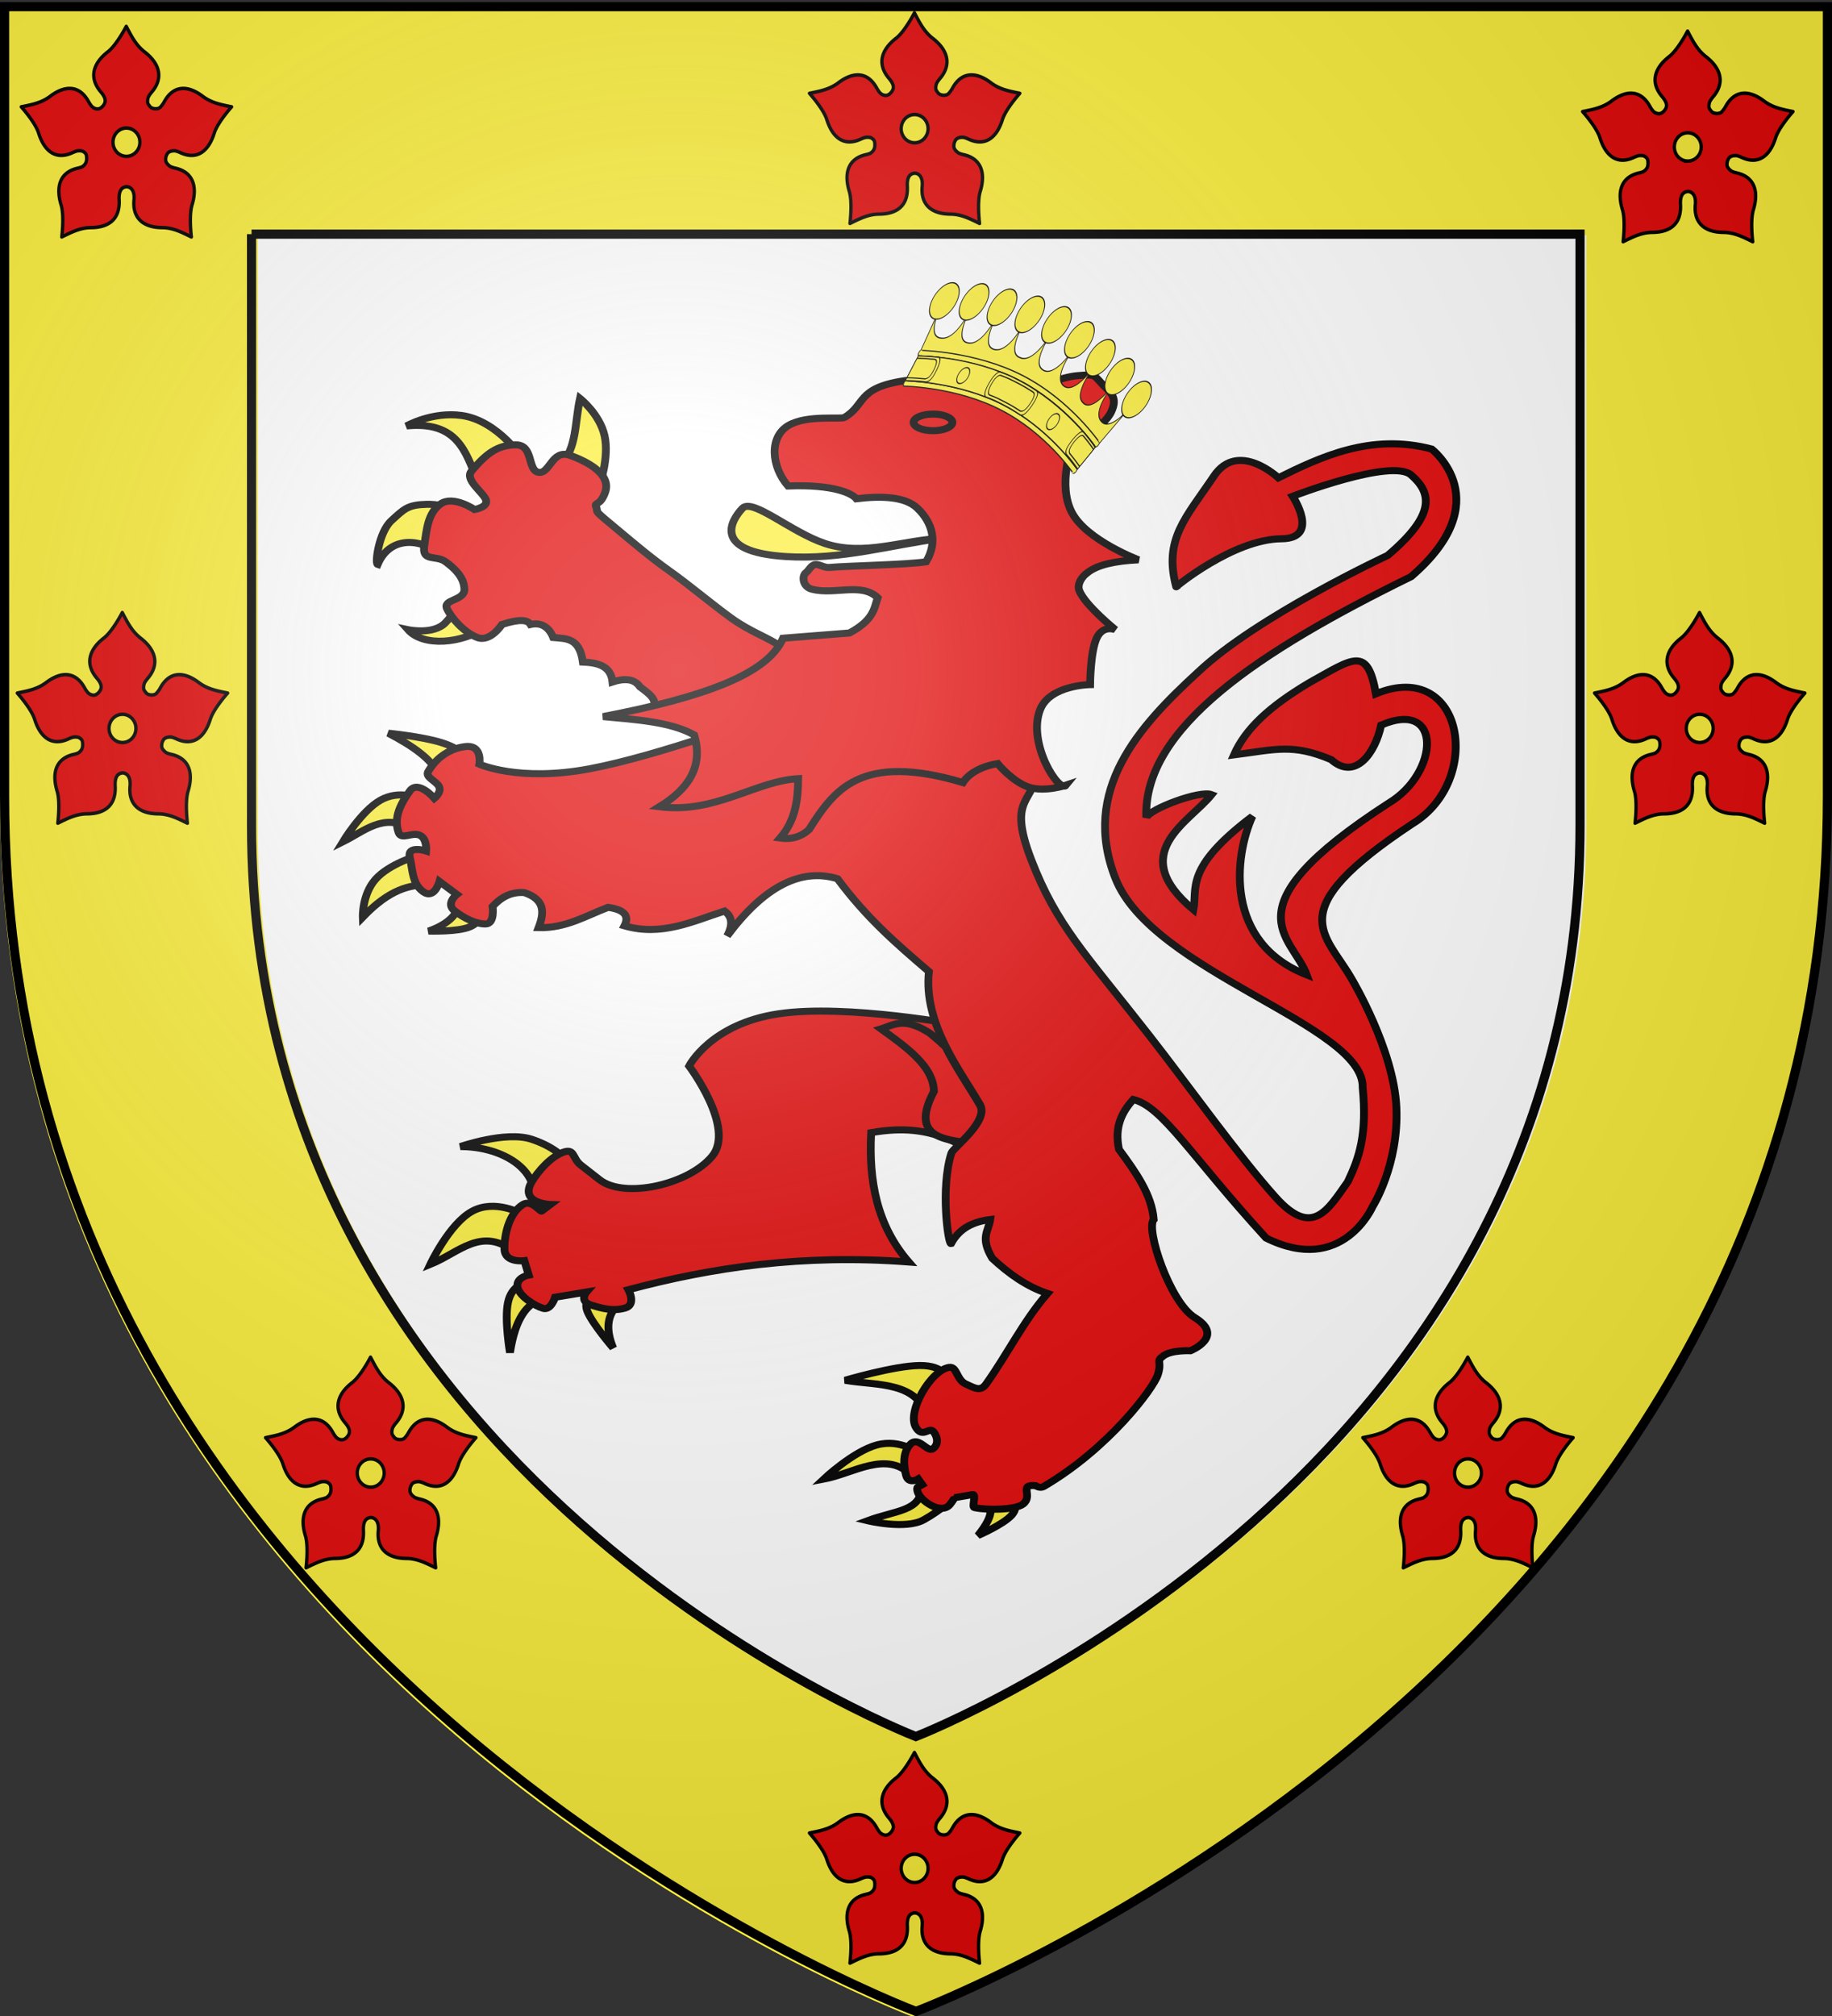 <svg xmlns="http://www.w3.org/2000/svg" xmlns:xlink="http://www.w3.org/1999/xlink" width="600" height="660" version="1.0"><rect width="100%" height="100%" fill="#333333" stroke="none"/><defs><linearGradient id="b"><stop offset="0" style="stop-color:white;stop-opacity:.314"/><stop offset=".19" style="stop-color:white;stop-opacity:.251"/><stop offset=".6" style="stop-color:#6b6b6b;stop-opacity:.125"/><stop offset="1" style="stop-color:black;stop-opacity:.125"/></linearGradient><linearGradient id="a"><stop offset="0" style="stop-color:#fd0000;stop-opacity:1"/><stop offset=".5" style="stop-color:#e77275;stop-opacity:.659"/><stop offset="1" style="stop-color:black;stop-opacity:.323"/></linearGradient><linearGradient id="c"><stop offset="0" style="stop-color:#fff;stop-opacity:1"/><stop offset="1" style="stop-color:#fff;stop-opacity:1"/></linearGradient><radialGradient xlink:href="#b" id="i" cx="221.445" cy="226.331" r="300" fx="221.445" fy="226.331" gradientTransform="matrix(1.353 0 0 1.349 -77.63 -85.747)" gradientUnits="userSpaceOnUse"/></defs><g style="display:inline"><path d="M300 658.5s298.5-112.32 298.5-397.772V2.176H1.5v258.552C1.5 546.18 300 658.5 300 658.5z" style="fill:#fff;fill-opacity:1;fill-rule:evenodd;stroke:none;stroke-width:1px;stroke-linecap:butt;stroke-linejoin:miter;stroke-opacity:1"/><g style="opacity:1;display:inline" transform="matrix(.996 0 0 .998 -3.632 -1.457)"><path d="M3.646 3.547v260.031c0 286.497 299.468 399.188 299.468 399.188l.532.187.53-.187s299.47-112.69 299.47-399.188V4.36h-1.5v-.812H3.646zm84.75 75.062h436.843v193.875c0 213.12-215.236 297.734-218.406 298.97-3.03-1.18-218.437-85.779-218.437-298.97V78.61z" style="fill:#fcef3c;fill-opacity:1;fill-rule:evenodd;stroke:none;stroke-width:3;stroke-linecap:butt;stroke-linejoin:miter;stroke-miterlimit:4;stroke-opacity:1"/><path d="M86.355 78.27H523.2v193.875c0 213.12-215.236 297.733-218.406 298.968-3.03-1.18-218.438-85.777-218.438-298.968V78.27z" style="fill:none;fill-opacity:1;fill-rule:evenodd;stroke:#000;stroke-width:3;stroke-linecap:butt;stroke-linejoin:miter;stroke-miterlimit:4;stroke-opacity:1;display:inline"/><g id="d"><g style="display:inline"><path d="M1004.77 289.132c-.001-.044-8.655 16.005-16.594 21.844-13.969 10.271-16.981 22.6-6.532 34.312 4.848 5.434 5.345 8.937 1.532 12.75-.884.884-1.783 1.451-2.688 1.75-2.043.674-4.11.03-5.969-1.156-1.29-1.074-2.55-2.73-3.875-5-7.91-13.557-20.602-14.486-34.687-4.375-8.006 5.747-16.94 7.219-26.031 9-.042-.013 12.557 13.176 15.656 22.531 5.452 16.459 16.257 23.131 30.625 16.813 1.763-.776 3.298-1.295 4.656-1.563 1.822-.126 3.772-.165 5.188.688 1.436.865 2.527 1.873 2.75 3.375.733 4.944-.509 7.576-3.907 9.656-.032.02-.062.043-.093.062-1.122.45-2.452.82-4 1.157-15.339 3.333-20.138 15.073-14.875 31.593 2.991 9.39.567 27.473.593 27.438 8.403-3.903 16.489-7.975 26.344-8.031 17.338-.1 26.386-8.259 25.5-23.907-.572-10.094 4.33-11.015 6.688-11.25 2.808.092 7.57 2.156 6.718 11.25-1.569 15.618 8.162 23.807 25.5 23.907 9.855.056 17.941 4.128 26.344 8.03.026.036-2.398-18.046.594-27.437 5.263-16.52.431-28.26-14.907-31.593-1.888-.41-3.429-.885-4.687-1.47-1.787-1.157-3.373-2.629-4.031-4.437-.002-.01.002-.021 0-.03-.008-.022-.026-.041-.032-.063-.292-1.08-.146-3.072.188-4.063.431-1.278 1.413-3.25 2.531-3.75 1.581-1.002 3.62-1.237 5.688-1.125 1.373.264 2.928.775 4.718 1.563 14.369 6.318 25.173-.354 30.626-16.813 3.099-9.355 15.698-22.544 15.656-22.531-9.092-1.781-18.025-3.253-26.032-9-14.085-10.11-26.777-9.182-34.687 4.375-1.078 1.846-2.115 3.261-3.156 4.312-1.841 2.792-7.804 2.373-9.719.22-1.213-1.472-1.728-2.038-2.125-3.063-.415-1.652-.122-3.477.5-5.25.677-1.336 1.738-2.782 3.188-4.407 10.449-11.712 7.405-24.072-6.563-34.343-7.94-5.839-12.09-13.872-16.594-21.97zm.156 87.344c6.702 0 12.156 5.453 12.156 12.156s-5.454 12.125-12.156 12.125a12.117 12.117 0 0 1-12.125-12.125c0-6.703 5.422-12.156 12.125-12.156z" style="fill:#e20909;fill-opacity:1;fill-rule:evenodd;stroke:#000;stroke-width:3;stroke-linecap:butt;stroke-linejoin:miter;stroke-miterlimit:4;stroke-dasharray:none;stroke-opacity:1" transform="matrix(.364 0 0 .382 -320.573 -100.347)"/></g></g><use xlink:href="#d" id="e" width="600" height="660" x="0" y="0" transform="translate(513.411 1.56)"/><use xlink:href="#e" id="f" width="600" height="660" x="0" y="0" transform="translate(-254.234 -5.993)"/><use xlink:href="#d" id="g" width="600" height="660" x="0" y="0" transform="translate(-1.307 192.303)"/><use xlink:href="#e" width="600" height="660" transform="translate(3.922 190.742)"/><use xlink:href="#f" id="h" width="600" height="660" x="0" y="0" transform="translate(-178.85 440.996)"/><use xlink:href="#g" width="600" height="660" transform="translate(260.484 373.946)"/><use xlink:href="#h" width="600" height="660" transform="translate(360.803)"/></g><g style="opacity:1;fill:#e20909;display:inline"><path d="M80.55 379.075c1.076-14.666-13.938-23.08-28.511-23.005 0 0 17.4-6.734 27.33-3.146 9.93 3.589 13.567 9.242 13.567 9.242l-12.387 16.91zM73.077 401.097c-12.932-11.306-21.457.105-32.64 5.113 0 0 7.276-17.254 16.124-22.612 8.848-5.358 19.27 1.18 19.27 1.18l-2.754 16.32zM82.909 420.956c-5.225 2.434-9.699 7.872-11.798 22.809 0 0-2.163-13.862-.786-21.236 1.376-7.373 6.292-8.258 6.292-8.258l6.292 6.685zM112.796 423.316c-4.45 4.535-4.857 10.802-1.967 18.483 0 0-7.865-10.127-9.83-15.337-1.967-5.21 1.965-5.506 1.965-5.506l9.832 2.36z" style="opacity:1;fill:#fcef3c;fill-opacity:1;fill-rule:evenodd;stroke:#000;stroke-width:3;stroke-linecap:butt;stroke-linejoin:miter;stroke-miterlimit:4;stroke-dasharray:none;stroke-opacity:1;display:inline" transform="matrix(.851 0 0 .769 106.506 101.555)"/><path d="M245.158 304.531s-44.352-9.315-70.63-5.005c-26.277 4.31-34.48 22.245-34.48 22.245s17.935 26.278 8.898 38.374c-9.037 12.096-33.79 18.308-43.379 10.01l-7.23-6.256c-3.527-3.053-2.085-7.786-7.646-5.006-5.562 2.781-10.69 10.628-11.818 13.487-3.14 7.951 7.786 8.342 7.786 8.342l-3.337 2.78c-.316.712-3.857-5.087-7.23-2.78-5.358 3.664-7.23 13.07-7.09 19.048.138 5.978 7.646 4.866 7.646 4.866l1.669 6.117s-4.867.974-4.31 5.006c.556 4.032 6.847 8.203 9.871 9.176 3.024.973 4.588-4.727 4.588-4.727l12.096-2.225s-3.059 3.893 1.808 5.562c4.866 1.668 8.654 2.641 13.069 1.25 4.414-1.39 1.251-7.785 1.251-7.785 32.164-9.48 66.867-15.259 107.89-11.818-12.317-15.645-15.442-34.61-14.459-55.058 25.344-4.952 33.932 6.852 48.94 12.235 4.343-21.274-5.336-39.432-13.903-57.838z" style="opacity:1;fill:#e20909;fill-opacity:1;fill-rule:evenodd;stroke:#000;stroke-width:3;stroke-linecap:butt;stroke-linejoin:miter;stroke-miterlimit:4;stroke-dasharray:none;stroke-opacity:1;display:inline" transform="matrix(.851 0 0 .769 106.506 101.555)"/></g><g style="opacity:1;fill:#e20909;display:inline"><path d="M62.467 134.63c-9.903 7.467-24.726 8.756-30.588 1.391 0 0 9.957 2.331 14.46-3.058 6.11-7.315 6.332-10.77 7.23-9.177l8.898 10.845zM43.558 103.21c-8.672-6.774-19.13-6-23.358 5.004-1.12-.42.473-13.782 5.284-18.63 4.946-4.985 6.256-6.743 13.625-6.952 7.369-.208 16.684 4.171 16.684 4.171L43.558 103.21zM58.574 72.622c-4.548-12.442-7.688-25.469-27.251-23.358 0 0 9.764-6.163 21.133-4.45 14.048 2.119 24.381 19.18 23.636 19.466l-17.518 8.342zM90.83 65.114c5.925-5.66 5.294-17.878 7.23-27.53 0 0 7.577 6.605 9.454 15.85 1.877 9.247-1.947 21.134-1.947 21.134L90.83 65.114z" style="opacity:1;fill:#fcef3c;fill-opacity:1;fill-rule:evenodd;stroke:#000;stroke-width:3;stroke-linecap:butt;stroke-linejoin:miter;stroke-miterlimit:4;stroke-dasharray:none;stroke-opacity:1;display:inline" transform="matrix(.851 0 0 .769 106.506 101.555)"/><path d="m135.043 174.95-9.733-4.796c3.53-3.759-.5-6.762-4.17-9.802-2.18-3.611-6.17-3.646-10.567-2.085-.634-6.899-5.638-8.178-11.401-8.481-1.284-10.522-6.541-9.919-11.401-10.428-1.958-5.373-5.504-6.387-8.76-5.561-1.071-1.942-3.998-2.493-10.983 0 0 0-4.449 7.647-9.454 5.561-5.005-2.085-9.872-8.064-11.68-12.235-1.807-4.17 6.814-3.337 6.675-8.342-.14-5.005-3.476-8.62-7.23-11.679-3.754-3.059-9.177.278-8.203-6.952.973-7.23 1.425-13.834 6.256-17.657 4.832-3.823 13.07 2.364 13.07 2.364s5.387-.974 4.396-4.137c-.99-3.163-8.359-8.516-5.509-12.27 5.7-7.507 10.01-11.053 16.962-11.122 6.952-.07 4.38 10.775 8.76 11.679 4.38.903 5.179-9.941 12.096-7.23 6.917 2.711 15.932 8.131 13.625 15.572-1.96 6.321-4.28 4.125-3.518 6.38 1.065 3.15-1.898.366 9.357 10.721 4.783 4.4 11.38 10.658 18.928 16.584 7.549 5.925 16.211 14.045 23.665 20.012 7.453 5.968 14.532 8.394 19.47 12.386 4.937 3.992 8.01 6.493 8.01 6.493l-48.661 25.026z" style="opacity:1;fill:#e20909;fill-opacity:1;fill-rule:evenodd;stroke:#000;stroke-width:3;stroke-linecap:butt;stroke-linejoin:miter;stroke-miterlimit:4;stroke-dasharray:none;stroke-opacity:1;display:inline" transform="matrix(.851 0 0 .769 106.506 101.555)"/></g><g style="opacity:1;fill:#e20909;display:inline"><path d="M222.413 303.56c-3.34-.059-5.744 1.499-8.513 2.41 10.127 8.031 20.215 16.072 20.374 26.633-7.916 16.535.196 20.045 10.892 21.47 4.077-4.598 9.223-11.049 6.822-15.648-3.692-7.076-8.952-15.423-13.176-24.694a103.817 103.817 0 0 0-6.26-6.04c-4.373-3.06-7.541-4.085-10.14-4.131z" style="fill:#e20909;fill-opacity:1;fill-rule:evenodd;stroke:#000;stroke-width:3;stroke-linecap:butt;stroke-linejoin:miter;stroke-miterlimit:4;stroke-dasharray:none;stroke-opacity:1" transform="matrix(.851 0 0 .769 106.506 101.555)"/><path d="M43.387 197.394c-2.426-6.372-9.867-11.973-19.072-17.303 0 0 12.731 1.377 20.252 3.933 7.52 2.556 9.831 6.292 9.831 6.292l-11.01 7.078zM32.77 220.793c-10.126-7.01-17.746 1.013-25.955 5.505 0 0 7.088-13.028 14.363-17.648 7.276-4.621 14.737-.835 14.737-.835l-3.146 12.978zM39.651 244.584c-7.137.069-14.735 1.796-25.168 13.764 0 0-.344-9.586 4.916-16.123 5.26-6.538 16.123-10.028 16.123-10.028l4.13 12.387zM51.053 254.046c-.557 3.867-4.865 7.873-11.267 10.28 0 0 11.367.418 15.988-1.849 4.622-2.267 3.54-5.899 3.54-5.899l-8.26-2.532zM253.185 506.291c3.47 2.225 4.956 5.838-1.966 15.337 0 0 9.733-4.62 12.977-8.651 3.245-4.031 0-7.472 0-7.472l-11.01.786zM229.59 501.18c-.438 10.201-10.059 9.716-20.842 14.156 0 0 14.649 3.933 21.629-.393 6.98-4.326 10.224-8.258 10.224-8.258l-11.01-5.506zM225.658 496.067c-9.645-10.873-22.277-.837-33.82 1.573 0 0 11.306-11.798 20.45-14.55 9.143-2.753 16.123 3.539 16.123 3.539l-2.753 9.438zM232.343 472.865c-3.894-17.192-19.5-14.865-32.246-17.303 0 0 18.876-6.194 28.707-6.292 9.831-.098 10.618 5.899 10.618 5.899l-7.079 17.696z" style="opacity:1;fill:#fcef3c;fill-opacity:1;fill-rule:evenodd;stroke:#000;stroke-width:3;stroke-linecap:butt;stroke-linejoin:miter;stroke-miterlimit:4;stroke-dasharray:none;stroke-opacity:1;display:inline" transform="matrix(.851 0 0 .769 106.506 101.555)"/><path d="M170.21 172.423s-41.095 17.106-68.425 22.809c-27.331 5.702-42.471-1.967-42.471-1.967s1.376-8.455-5.506-7.471c-6.882.983-11.6 5.702-14.157 10.617-1.278 2.458 3.048 3.933 4.154 6.366 1.106 2.433-1.794 5.038-1.794 5.038s-6.292-8.061-9.438-3.146c-3.146 4.916-6.489 11.011-4.326 17.697 1.081 3.342 5.112-.295 8.086 1.13 2.974 1.426 2.532 6.735 2.532 6.735s-7.472-2.655-6.292 2.752c1.18 5.408.786 11.011 5.112 14.55 4.326 3.54 6.292-4.325 6.292-4.325l6.685 5.505s-4.522 3.933-.786 7.079 8.061 5.505 11.797 5.505c3.736 0 2.753-7.471 2.753-7.471 3.15-3.792 6.95-6.288 12.19-5.9 8.225 3.065 7.647 8.77 5.506 14.944 10.493.275 18.178-5.065 26.741-8.651 6.465.983 8.213 3.736 6.292 7.865 14.329 4.575 26.201-1.904 38.538-6.292 2.642 2.15 3.571 5.33.984 10.618 14.157-20.974 28.313-29.1 42.47-24.382 11.257 16.763 22.396 27.39 35.196 39.522-2.19 22.372 12.106 42.149 19.663 56.627 3.648 6.99-10.376 18.427-11.011 20.646-4.3 15.023-1.19 38.89-.135 38.538 3.343-6.774 8.781-9.358 15.078-10.224-.597 4.861-4.022 7.601.787 16.516 6.428 6.608 13.328 12.033 21.235 14.944-9.262 11.798-15.327 25.736-23.595 38.538-2.163 3.35-4.326 1.77-7.865 0-3.54-1.77-3.37-7.511-6.292-7.078-7.08 1.048-16.418 18.796-12.901 25.493 2.6 4.952 5.14-.387 6.792 1.891 1.652 2.278 2.026 5.416-.183 7.222-2.208 1.805-5.505-5.486-8.651-1.947-3.146 3.54-2.691 9.297-1.708 13.323.983 4.026 4.667 1.53 4.667 1.53l1.573 2.433c-1.463.939-2.413.527-1.8 3.002.932 3.756 9.083 10.104 12.477 5.393 1.307-1.814 1.707-2.865 1.76-2.856l6.883-1.317c1.611-.309-.34 5.256.712 5.523 4.717 1.2 15.79 1.05 18.737-1.485 4.03-3.468-1.86-8.572 4.822-7.822 0 0 1.732 1.24 3.109.35 24.965-16.158 42.209-41.69 43.934-47.587 1.753-5.993-.983-5.506 2.163-8.062 3.146-2.556 10.42-2.163 10.42-2.163s13.468-6.035 1.574-14.157c-9.599-6.554-18.911-37.796-15.73-41.684-.744-10.638-6.983-20.276-13.37-29.887-1.85-9.535 1.106-15.866 5.505-21.235 11.388 3.127 21.84 23.541 51.122 58.987 29.411 16.208 40.999-13.41 40.999-13.41s10.124-17.657 9.14-42.235c-.983-24.578-17.106-54.465-17.106-54.465-10.253-20.064-27.917-28.763 23.256-66.235 27.526-18.504 19.737-70.707-14.019-55.36-3.315-20.552-8.636-15.15-25.49-4.823-15.397 10.111-24.697 19.638-29.158 30.838 16.034-2.286 22.648-4.876 37.42 2.015 9.194 9.14 16.923-2.692 19.233-14.695 23.845-11.305 22.21 20.4 3.027 33.119-63.098 45.148-37.14 56.577-31.672 73.203-31.922-13.86-27.828-50.552-20.919-67.474-26.348 22.052-21.067 30.602-22.688 39.726-26.162-24.158-1.602-37.04 7.01-48.967-4.496-1.983-23.715 6.066-25.14 9.734-1.325-37.965 43.305-70.79 101.908-102.537 33.892-32.299 7.906-54.329 7.906-54.329-23.429-6.833-42.851 3.46-58.988 12.251 0 0-15.456-16.122-24.774-.786-10.808 17.785-19.45 26.803-14.55 47.19-.915.663 21.794-20.294 40.504-20.45 15.063-.124 4.326-18.089 4.326-18.089s38.145-16.32 45.617-9.045c7.471 7.275 10.13 16.275-9.045 34.213 0 0-50.305 25.888-72.96 49.65-22.828 23.128-45.145 50.22-31.841 87.815 14.174 40.055 95.83 62.457 95.166 89.046 1.757 20.137-1.296 29.827-5.702 40.112-7.632 11.898-13.596 24.185-27.92 6.488-14.325-17.696-33.299-47.204-48.567-68.818-24.745-35.03-35.638-46.748-45.42-74.914-9.782-28.167 2.36-23.202 1.966-39.718-.393-16.517-3.539-26.348-3.539-26.348l-99.885 4.72z" style="opacity:1;fill:#e20909;fill-opacity:1;fill-rule:evenodd;stroke:#000;stroke-width:3;stroke-linecap:butt;stroke-linejoin:miter;stroke-miterlimit:4;stroke-dasharray:none;stroke-opacity:1;display:inline" transform="matrix(.851 0 0 .769 106.506 101.555)"/></g><path d="M237.372 97.092c-19.729 2.814-38.58 9.293-60.063 7.786-29.151-2.046-20.665-15.987-16.684-20.578 3.794-4.374 18.757 10.253 31.7 15.016 15.017 5.526 30.033-1.477 45.047-2.224z" style="opacity:1;fill:#fcef3c;fill-opacity:1;fill-rule:evenodd;stroke:#000;stroke-width:3;stroke-linecap:butt;stroke-linejoin:miter;stroke-miterlimit:4;stroke-dasharray:none;stroke-opacity:1;display:inline" transform="matrix(.851 0 0 .769 106.506 101.555)"/><path d="M227.918 84.3c-4.739-5.036-14.047-5.292-23.497-4.032-1.584-2.16-8.511-6.204-26.278-5.422-6.403-8.12-7.478-20.937.278-25.86 7.096-4.504 19.995-2.42 21.412-3.337 8.3-5.369 4.588-12.513 22.801-15.572 18.214-3.059 50.053 3.337 50.053 3.337s10.427-5.005 16.962-5.562c6.535-.556 5.978-.556 9.176 3.337 3.198 3.893 6.465 5.631 3.615 12.235-2.85 6.604-15.016 14.182-15.016 14.182s-5.7 16.893 0 28.641c5.7 11.748 25.583 20.02 25.583 20.02-8.996.475-15.933 2.125-19.743 5.562-2.132 1.669-3.975 4.883-3.059 7.508 2.166 6.203 13.904 16.684 13.904 16.684s-4.797-2.224-7.23 3.615c-2.433 5.84-2.503 19.743-2.503 19.743s-15.433.198-19.187 10.567c-5.197 14.356 7.376 36.02 10.01 32.256 0 0-8.202 3.128-14.459.834-6.256-2.294-11.957-10.01-11.957-10.01-6.007 1.089-11.03 4.021-13.347 8.063-39.342-12.925-49.625 3.208-59.229 20.021-2.982 3.02-6.657 4.304-11.122 3.615 5.947-7.527 6.863-16.312 6.951-25.304-16.53 1.044-31.855 15-53.389 11.957 11.147-7.517 17.003-17.15 13.347-30.588-9.16-5.618-22.302-6.457-35.036-7.786 39.027-8.305 63.464-18.204 69.239-33.368l25.582-2.224c9.214-5.515 9.467-10.214 10.845-15.016-6.254-6.632-16.545-1.105-25.304-3.615-3.693-1.058-3.942-5.838-2.188-7.146.877-.654 1.842-3.033 3.347-3.35 1.505-.318 3.55 1.427 5.477 1.235 7.177-.715 29.963-1.146 37.299-2.418 4.489-8.22 2.603-16.487-3.337-22.802z" style="opacity:1;fill:#e20909;fill-opacity:1;fill-rule:evenodd;stroke:#000;stroke-width:3;stroke-linecap:butt;stroke-linejoin:miter;stroke-miterlimit:4;stroke-dasharray:none;stroke-opacity:1;display:inline" transform="matrix(.851 0 0 .769 106.506 101.555)"/><path d="M241.388 47.763c.003 1.956-3.343 3.542-7.472 3.542-4.128 0-7.474-1.586-7.472-3.542-.002-1.956 3.344-3.542 7.472-3.542 4.129 0 7.475 1.587 7.472 3.542z" style="opacity:1;fill:#e20909;fill-opacity:1;fill-rule:evenodd;stroke:#000;stroke-width:3;stroke-linecap:butt;stroke-linejoin:miter;stroke-miterlimit:4;stroke-dasharray:none;stroke-opacity:1;display:inline" transform="matrix(.851 0 0 .769 106.506 101.555)"/><g style="opacity:1;fill:#fcef3c;display:inline"><g style="opacity:1;fill:#fcef3c;stroke:#000;stroke-width:2.151;stroke-miterlimit:4;stroke-dasharray:none;stroke-opacity:1"><path d="M343.883-131.545c43.2 3.116 45.787-50.913 46.046-51.172.792-.788-8.022 54.331 36.623 59.014 42.6 4.411 47.316-49.453 47.586-49.7.822-.757-10.199 53.948 31.85 60.034 41.745 7.927 48.996-47.434 49.28-47.674.854-.72-12.453 53.493 30.97 61.558 41.127 8.994 52.043-43.963 52.352-44.306l-21.147 79.14c.318.022-142.452-41.386-311.886-41.386-167.536 0-317.898 41.734-317.602 41.885l-20.51-79.768.079-.46c.297.215 11.213 53.171 52.34 44.178 43.423-8.066 30.116-62.28 30.97-61.559.284.24 7.535 55.602 49.28 47.675 42.049-6.087 31.028-60.791 31.85-60.035.27.248 4.986 54.112 47.586 49.7 44.645-4.682 35.831-59.802 36.622-59.014.26.26 2.847 54.288 46.047 51.172 45.344-.519 42.263-56.261 42.969-55.395.232.284-2.768 54.296 38.56 55.984" style="fill:#fcef3c;fill-opacity:1;fill-rule:evenodd;stroke:#000;stroke-width:2.151;stroke-linecap:butt;stroke-linejoin:miter;stroke-miterlimit:4;stroke-dasharray:none;stroke-opacity:1;display:inline" transform="matrix(.093 .048 -.104 .164 295.874 126.16)"/><path d="M1.543 1.05s139.534-39.702 298.56-39.702c160.828 0 299.485 39.28 299.146 39.31 4.44-3.475 4.44-3.475 3.422-9.503-.061.342-140.396-39.408-303.108-39.408C138.673-48.253-2.494-8.19-2.362-8.45c-.823 6.111-.873 5.997 3.905 9.5z" style="fill:#fcef3c;fill-opacity:1;fill-rule:evenodd;stroke:#000;stroke-width:2.151;stroke-linecap:butt;stroke-linejoin:miter;stroke-miterlimit:4;stroke-dasharray:none;stroke-opacity:1" transform="matrix(.093 .048 -.104 .164 295.874 126.16)"/><path d="M-9.91-55.903s145.37-41.45 311.267-41.45c167.777 0 312.62 41.008 312.267 41.04 4.631-3.628 4.631-3.628 3.57-9.921-.064.357-146.657-41.143-316.4-41.143-167.841 0-314.914 41.827-314.776 41.555-.86 6.38-.912 6.261 4.073 9.92z" style="fill:#fcef3c;fill-opacity:1;fill-rule:evenodd;stroke:#000;stroke-width:2.151;stroke-linecap:butt;stroke-linejoin:miter;stroke-miterlimit:4;stroke-dasharray:none;stroke-opacity:1;display:inline" transform="matrix(.093 .048 -.104 .164 295.874 126.16)"/><path d="M296.844-97.344C131.135-97.344-9.524-56-9.844-55.906l7.156 46.968 1.75.126C6.58-10.774 143.364-48.25 299.567-48.25c154.45 0 288.042 35.75 301.745 39.094l1.407-.25L613.53-56.25l-.187-.125c-2.73-.869-150.476-40.969-316.5-40.969z" style="fill:#fcef3c;fill-opacity:1;fill-rule:evenodd;stroke:#000;stroke-width:2.151;stroke-linecap:butt;stroke-linejoin:miter;stroke-miterlimit:4;stroke-dasharray:none;stroke-opacity:1" transform="matrix(.093 .048 -.104 .164 295.874 126.16)"/><g style="fill:#fcef3c;fill-opacity:1;stroke:#000;stroke-width:2.151;stroke-miterlimit:4;stroke-dasharray:none;stroke-opacity:1"><path d="M301.344-97.344c-29.155 0-40.434.022-67.643 2.132-2.513.73-11.747 4.788-10.188 25.063 1.802 23.424 13.532 23.437 13.532 23.437l.593.25c25.436-1.894 34.783-1.788 61.924-1.788 22.772 0 39.989.787 61.56 2.125l2.281-1.125s10.787.054 11.688-24.272C375.991-95.848 363.403-95 363.403-95l-.78-.281c-21.511-1.293-38.633-2.063-61.28-2.063z" style="fill:#fcef3c;fill-opacity:1;fill-rule:evenodd;stroke:#000;stroke-width:2.151;stroke-linecap:butt;stroke-linejoin:miter;stroke-miterlimit:4;stroke-dasharray:none;stroke-opacity:1" transform="matrix(.093 .048 -.104 .164 295.874 126.16)"/><path d="M300.988-92.155c-26.096 0-36.191.017-60.546 1.667-2.25.57-10.514 3.743-9.119 19.594 1.613 18.313 12.112 18.323 12.112 18.323l.532.195c22.766-1.48 31.133-1.398 55.427-1.398 20.382 0 35.793.615 55.1 1.661l2.043-.88s9.655.043 10.461-18.975c.806-19.017-10.461-18.355-10.461-18.355l-.7-.22c-19.253-1.01-34.578-1.612-54.849-1.612z" style="fill:#fcef3c;fill-opacity:1;fill-rule:evenodd;stroke:#000;stroke-width:2.151;stroke-linecap:butt;stroke-linejoin:miter;stroke-miterlimit:4;stroke-dasharray:none;stroke-opacity:1;display:inline" transform="matrix(.093 .048 -.104 .164 295.874 126.16)"/></g><path d="M47.375-69.844C11.661-62.2-9.72-55.943-9.844-55.906l7.156 46.968.594.032c21.08-5.923 37.364-9.717 57.782-14.125l1.843-1.657s10.159-2.797 4.563-25.906c-3.983-16.445-10.997-19.09-14.719-19.25z" style="fill:#fcef3c;fill-opacity:1;fill-rule:evenodd;stroke:#000;stroke-width:2.151;stroke-linecap:butt;stroke-linejoin:miter;stroke-miterlimit:4;stroke-dasharray:none;stroke-opacity:1" transform="matrix(.093 .048 -.104 .164 295.874 126.16)"/><path d="M41.375-63.656c-1.044.055-1.688.281-1.688.281h-.718C21.883-59.515 8.024-56.23-9.156-51.469l5.687 37.344c18.71-5.252 33.213-8.717 51.344-12.781l1.688-1.375s9.091-2.501 4.812-20.594c-3.21-13.57-9.87-14.948-13-14.781zM555.094-69.844c-3.764.238-10.611 3.032-14.532 19.219-5.596 23.108 4.563 25.906 4.563 25.906l1.844 1.657c19.752 4.265 35.68 7.964 55.781 13.562l7.875-34.219 1.875-12.218c-.12-.036-19.941-5.817-53.063-13.032-1.438-.298-2.856-.572-4.343-.875z" style="fill:#fcef3c;fill-opacity:1;fill-rule:evenodd;stroke:#000;stroke-width:2.151;stroke-linecap:butt;stroke-linejoin:miter;stroke-miterlimit:4;stroke-dasharray:none;stroke-opacity:1;display:inline" transform="matrix(.093 .048 -.104 .164 295.874 126.16)"/><path d="M560.656-63.688c-3.323.064-9.366 2.06-12.375 14.782-4.279 18.093 4.813 20.594 4.813 20.593l1.687 1.375c17.408 3.902 31.504 7.28 49.157 12.188l6.656-28.813 1.218-7.937c-17.18-4.762-31.04-8.047-48.125-11.906h-.718s-.644-.226-1.688-.282c-.195-.01-.403-.004-.625 0z" style="fill:#fcef3c;fill-opacity:1;fill-rule:evenodd;stroke:#000;stroke-width:2.151;stroke-linecap:butt;stroke-linejoin:miter;stroke-miterlimit:4;stroke-dasharray:none;stroke-opacity:1;display:inline" transform="matrix(.093 .048 -.104 .164 295.874 126.16)"/><path d="M-61.158-234.44a15.29 15.29 0 1 1-30.58 0 15.29 15.29 0 1 1 30.58 0z" style="opacity:1;fill:#fcef3c;fill-opacity:1;stroke:#000;stroke-width:2.151;stroke-miterlimit:4;stroke-dasharray:none;stroke-opacity:1" transform="matrix(.093 .048 -.104 .164 298.211 165.084)"/><path d="M-61.158-234.44a15.29 15.29 0 1 1-30.58 0 15.29 15.29 0 1 1 30.58 0z" style="opacity:1;fill:#fcef3c;fill-opacity:1;stroke:#000;stroke-width:2.151;stroke-miterlimit:4;stroke-dasharray:none;stroke-opacity:1;display:inline" transform="matrix(.093 .048 -.104 .164 327.613 180.154)"/><path d="M-61.158-234.44a15.29 15.29 0 1 1-30.58 0 15.29 15.29 0 1 1 30.58 0z" style="opacity:1;fill:#fcef3c;fill-opacity:1;stroke:#000;stroke-width:.942;stroke-miterlimit:4;stroke-dasharray:none;stroke-opacity:1;display:inline" transform="matrix(.212 .109 -.238 .375 269.7 194.775)"/><path d="M-61.158-234.44a15.29 15.29 0 1 1-30.58 0 15.29 15.29 0 1 1 30.58 0z" style="opacity:1;fill:#fcef3c;fill-opacity:1;stroke:#000;stroke-width:.942;stroke-miterlimit:4;stroke-dasharray:none;stroke-opacity:1;display:inline" transform="matrix(.212 .109 -.238 .375 279.434 195.085)"/><path d="M-61.158-234.44a15.29 15.29 0 1 1-30.58 0 15.29 15.29 0 1 1 30.58 0z" style="opacity:1;fill:#fcef3c;fill-opacity:1;stroke:#000;stroke-width:.942;stroke-miterlimit:4;stroke-dasharray:none;stroke-opacity:1;display:inline" transform="matrix(.212 .109 -.238 .375 288.577 196.847)"/><path d="M-61.158-234.44a15.29 15.29 0 1 1-30.58 0 15.29 15.29 0 1 1 30.58 0z" style="opacity:1;fill:#fcef3c;fill-opacity:1;stroke:#000;stroke-width:.942;stroke-miterlimit:4;stroke-dasharray:none;stroke-opacity:1;display:inline" transform="matrix(.212 .109 -.238 .375 297.69 199.179)"/><path d="M-61.158-234.44a15.29 15.29 0 1 1-30.58 0 15.29 15.29 0 1 1 30.58 0z" style="opacity:1;fill:#fcef3c;fill-opacity:1;stroke:#000;stroke-width:.942;stroke-miterlimit:4;stroke-dasharray:none;stroke-opacity:1;display:inline" transform="matrix(.212 .109 -.238 .375 306.433 202.616)"/><path d="M-61.158-234.44a15.29 15.29 0 1 1-30.58 0 15.29 15.29 0 1 1 30.58 0z" style="opacity:1;fill:#fcef3c;fill-opacity:1;stroke:#000;stroke-width:.942;stroke-miterlimit:4;stroke-dasharray:none;stroke-opacity:1;display:inline" transform="matrix(.212 .109 -.238 .375 313.927 207.5)"/><path d="M-61.158-234.44a15.29 15.29 0 1 1-30.58 0 15.29 15.29 0 1 1 30.58 0z" style="opacity:1;fill:#fcef3c;fill-opacity:1;stroke:#000;stroke-width:.942;stroke-miterlimit:4;stroke-dasharray:none;stroke-opacity:1;display:inline" transform="matrix(.212 .109 -.238 .375 320.8 213.363)"/><path d="M-61.158-234.44a15.29 15.29 0 1 1-30.58 0 15.29 15.29 0 1 1 30.58 0z" style="opacity:1;fill:#fcef3c;fill-opacity:1;stroke:#000;stroke-width:.942;stroke-miterlimit:4;stroke-dasharray:none;stroke-opacity:1;display:inline" transform="matrix(.212 .109 -.238 .375 327.145 219.54)"/><path d="M-61.158-234.44a15.29 15.29 0 1 1-30.58 0 15.29 15.29 0 1 1 30.58 0z" style="opacity:1;fill:#fcef3c;fill-opacity:1;stroke:#000;stroke-width:.942;stroke-miterlimit:4;stroke-dasharray:none;stroke-opacity:1;display:inline" transform="matrix(.212 .109 -.238 .375 332.65 227.04)"/></g></g></g><path d="M300 658.5s298.5-112.32 298.5-397.772V2.176H1.5v258.552C1.5 546.18 300 658.5 300 658.5z" style="opacity:1;fill:url(#i);fill-opacity:1;fill-rule:evenodd;stroke:none;stroke-width:1px;stroke-linecap:butt;stroke-linejoin:miter;stroke-opacity:1"/><path d="M300 658.5S1.5 546.18 1.5 260.728V2.176h597v258.552C598.5 546.18 300 658.5 300 658.5z" style="opacity:1;fill:none;fill-opacity:1;fill-rule:evenodd;stroke:#000;stroke-width:3;stroke-linecap:butt;stroke-linejoin:miter;stroke-miterlimit:4;stroke-dasharray:none;stroke-opacity:1"/></svg>